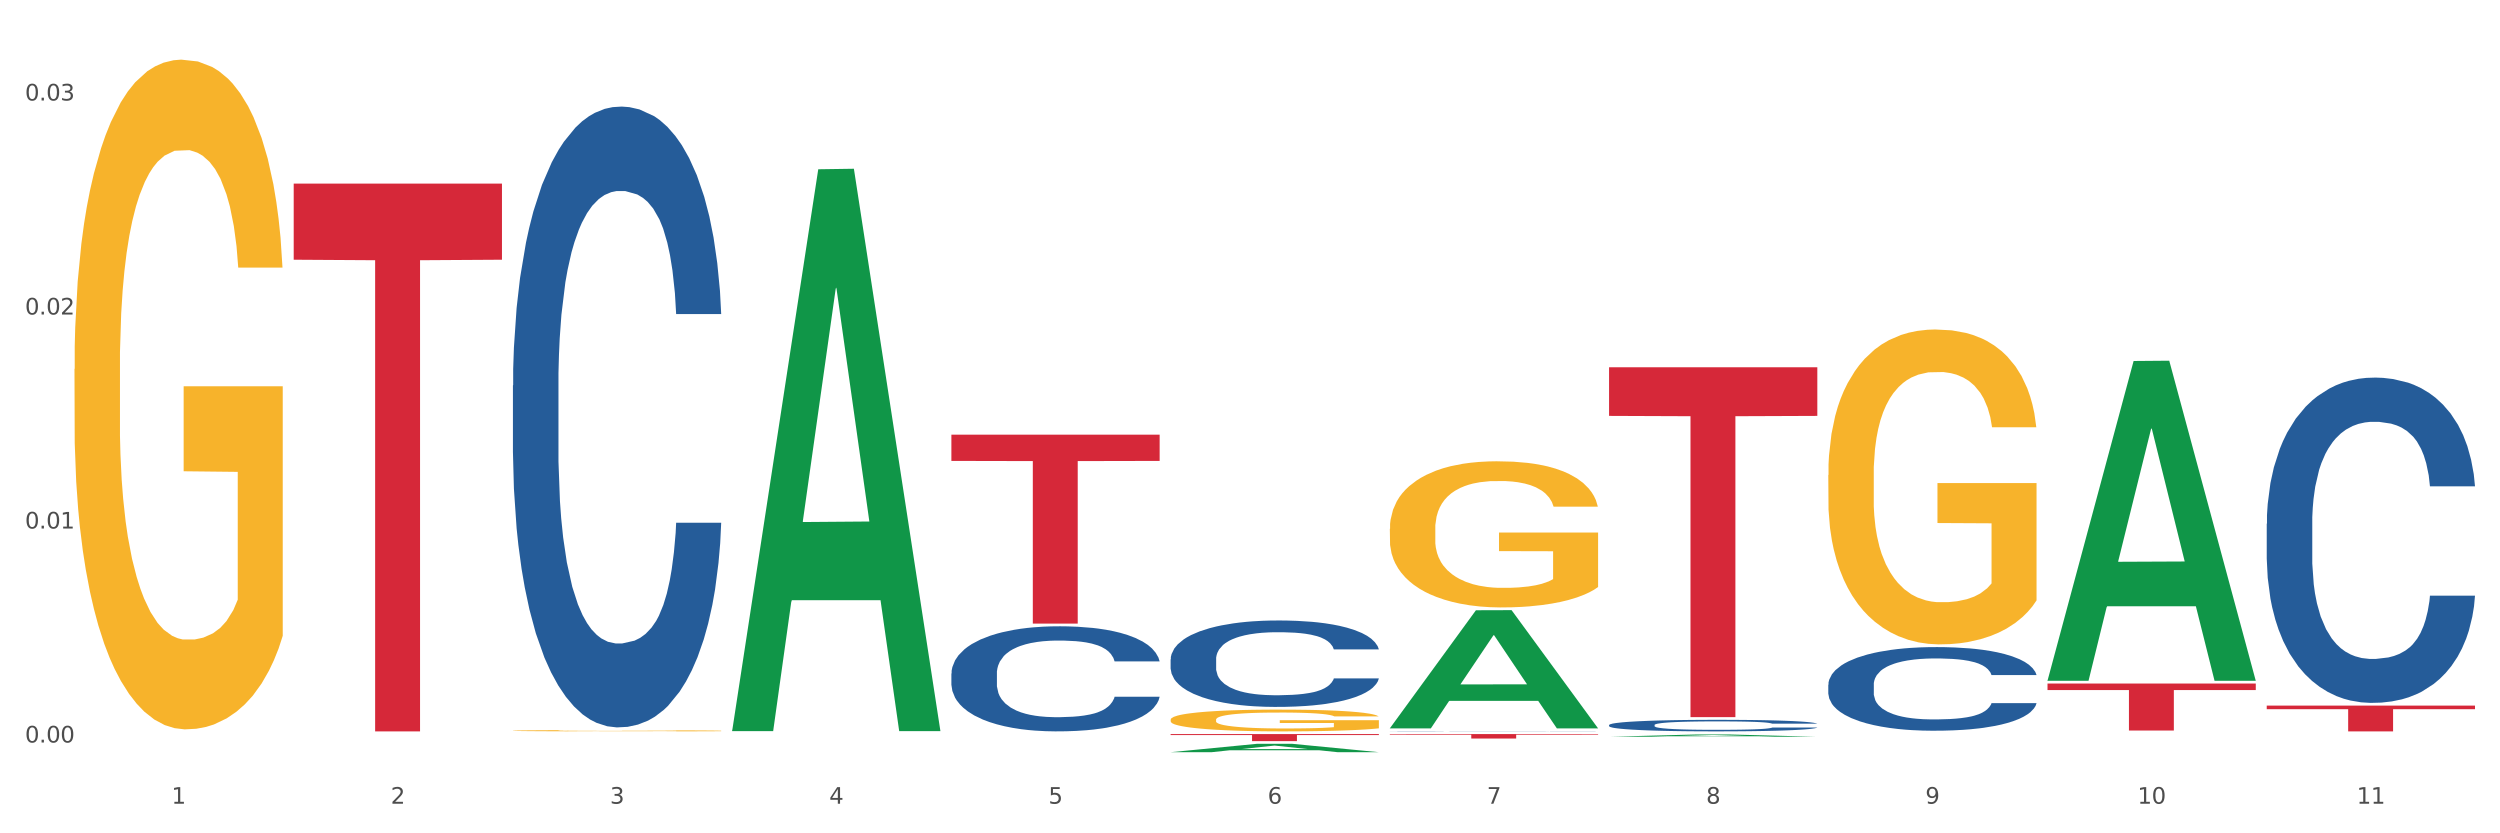<?xml version="1.0" encoding="utf-8" standalone="no"?>
<!DOCTYPE svg PUBLIC "-//W3C//DTD SVG 1.1//EN"
  "http://www.w3.org/Graphics/SVG/1.1/DTD/svg11.dtd">
<svg xmlns:xlink="http://www.w3.org/1999/xlink" width="1080pt" height="360pt" viewBox="0 0 1080 360" xmlns="http://www.w3.org/2000/svg" version="1.1">
 <rect x="0" y="0" width="1080" height="360" fill="#333333" stroke="none"/>
 <defs>
  <style type="text/css">*{stroke-linejoin: round; stroke-linecap: butt}</style>
 </defs>
 <g id="figure_1">
  <g id="patch_1">
   <path d="M 0 360 
L 1080 360 
L 1080 0 
L 0 0 
z
" style="fill: #ffffff; stroke: #ffffff; stroke-linejoin: miter"/>
  </g>
  <g id="axes_1">
   <g id="matplotlib.axis_1">
    <g id="xtick_1">
     <g id="text_1">
      <!-- 1 -->
      <g style="fill: #4d4d4d" transform="translate(74.106 347.204) scale(0.096 -0.096)">
       <defs>
        <path id="DejaVuSans-31" d="M 794 531 
L 1825 531 
L 1825 4091 
L 703 3866 
L 703 4441 
L 1819 4666 
L 2450 4666 
L 2450 531 
L 3481 531 
L 3481 0 
L 794 0 
L 794 531 
z
" transform="scale(0.016)"/>
       </defs>
       <use xlink:href="#DejaVuSans-31"/>
      </g>
     </g>
    </g>
    <g id="xtick_2">
     <g id="text_2">
      <!-- 2 -->
      <g style="fill: #4d4d4d" transform="translate(168.812 347.204) scale(0.096 -0.096)">
       <defs>
        <path id="DejaVuSans-32" d="M 1228 531 
L 3431 531 
L 3431 0 
L 469 0 
L 469 531 
Q 828 903 1448 1529 
Q 2069 2156 2228 2338 
Q 2531 2678 2651 2914 
Q 2772 3150 2772 3378 
Q 2772 3750 2511 3984 
Q 2250 4219 1831 4219 
Q 1534 4219 1204 4116 
Q 875 4013 500 3803 
L 500 4441 
Q 881 4594 1212 4672 
Q 1544 4750 1819 4750 
Q 2544 4750 2975 4387 
Q 3406 4025 3406 3419 
Q 3406 3131 3298 2873 
Q 3191 2616 2906 2266 
Q 2828 2175 2409 1742 
Q 1991 1309 1228 531 
z
" transform="scale(0.016)"/>
       </defs>
       <use xlink:href="#DejaVuSans-32"/>
      </g>
     </g>
    </g>
    <g id="xtick_3">
     <g id="text_3">
      <!-- 3 -->
      <g style="fill: #4d4d4d" transform="translate(263.517 347.204) scale(0.096 -0.096)">
       <defs>
        <path id="DejaVuSans-33" d="M 2597 2516 
Q 3050 2419 3304 2112 
Q 3559 1806 3559 1356 
Q 3559 666 3084 287 
Q 2609 -91 1734 -91 
Q 1441 -91 1130 -33 
Q 819 25 488 141 
L 488 750 
Q 750 597 1062 519 
Q 1375 441 1716 441 
Q 2309 441 2620 675 
Q 2931 909 2931 1356 
Q 2931 1769 2642 2001 
Q 2353 2234 1838 2234 
L 1294 2234 
L 1294 2753 
L 1863 2753 
Q 2328 2753 2575 2939 
Q 2822 3125 2822 3475 
Q 2822 3834 2567 4026 
Q 2313 4219 1838 4219 
Q 1578 4219 1281 4162 
Q 984 4106 628 3988 
L 628 4550 
Q 988 4650 1302 4700 
Q 1616 4750 1894 4750 
Q 2613 4750 3031 4423 
Q 3450 4097 3450 3541 
Q 3450 3153 3228 2886 
Q 3006 2619 2597 2516 
z
" transform="scale(0.016)"/>
       </defs>
       <use xlink:href="#DejaVuSans-33"/>
      </g>
     </g>
    </g>
    <g id="xtick_4">
     <g id="text_4">
      <!-- 4 -->
      <g style="fill: #4d4d4d" transform="translate(358.223 347.204) scale(0.096 -0.096)">
       <defs>
        <path id="DejaVuSans-34" d="M 2419 4116 
L 825 1625 
L 2419 1625 
L 2419 4116 
z
M 2253 4666 
L 3047 4666 
L 3047 1625 
L 3713 1625 
L 3713 1100 
L 3047 1100 
L 3047 0 
L 2419 0 
L 2419 1100 
L 313 1100 
L 313 1709 
L 2253 4666 
z
" transform="scale(0.016)"/>
       </defs>
       <use xlink:href="#DejaVuSans-34"/>
      </g>
     </g>
    </g>
    <g id="xtick_5">
     <g id="text_5">
      <!-- 5 -->
      <g style="fill: #4d4d4d" transform="translate(452.928 347.204) scale(0.096 -0.096)">
       <defs>
        <path id="DejaVuSans-35" d="M 691 4666 
L 3169 4666 
L 3169 4134 
L 1269 4134 
L 1269 2991 
Q 1406 3038 1543 3061 
Q 1681 3084 1819 3084 
Q 2600 3084 3056 2656 
Q 3513 2228 3513 1497 
Q 3513 744 3044 326 
Q 2575 -91 1722 -91 
Q 1428 -91 1123 -41 
Q 819 9 494 109 
L 494 744 
Q 775 591 1075 516 
Q 1375 441 1709 441 
Q 2250 441 2565 725 
Q 2881 1009 2881 1497 
Q 2881 1984 2565 2268 
Q 2250 2553 1709 2553 
Q 1456 2553 1204 2497 
Q 953 2441 691 2322 
L 691 4666 
z
" transform="scale(0.016)"/>
       </defs>
       <use xlink:href="#DejaVuSans-35"/>
      </g>
     </g>
    </g>
    <g id="xtick_6">
     <g id="text_6">
      <!-- 6 -->
      <g style="fill: #4d4d4d" transform="translate(547.634 347.204) scale(0.096 -0.096)">
       <defs>
        <path id="DejaVuSans-36" d="M 2113 2584 
Q 1688 2584 1439 2293 
Q 1191 2003 1191 1497 
Q 1191 994 1439 701 
Q 1688 409 2113 409 
Q 2538 409 2786 701 
Q 3034 994 3034 1497 
Q 3034 2003 2786 2293 
Q 2538 2584 2113 2584 
z
M 3366 4563 
L 3366 3988 
Q 3128 4100 2886 4159 
Q 2644 4219 2406 4219 
Q 1781 4219 1451 3797 
Q 1122 3375 1075 2522 
Q 1259 2794 1537 2939 
Q 1816 3084 2150 3084 
Q 2853 3084 3261 2657 
Q 3669 2231 3669 1497 
Q 3669 778 3244 343 
Q 2819 -91 2113 -91 
Q 1303 -91 875 529 
Q 447 1150 447 2328 
Q 447 3434 972 4092 
Q 1497 4750 2381 4750 
Q 2619 4750 2861 4703 
Q 3103 4656 3366 4563 
z
" transform="scale(0.016)"/>
       </defs>
       <use xlink:href="#DejaVuSans-36"/>
      </g>
     </g>
    </g>
    <g id="xtick_7">
     <g id="text_7">
      <!-- 7 -->
      <g style="fill: #4d4d4d" transform="translate(642.339 347.204) scale(0.096 -0.096)">
       <defs>
        <path id="DejaVuSans-37" d="M 525 4666 
L 3525 4666 
L 3525 4397 
L 1831 0 
L 1172 0 
L 2766 4134 
L 525 4134 
L 525 4666 
z
" transform="scale(0.016)"/>
       </defs>
       <use xlink:href="#DejaVuSans-37"/>
      </g>
     </g>
    </g>
    <g id="xtick_8">
     <g id="text_8">
      <!-- 8 -->
      <g style="fill: #4d4d4d" transform="translate(737.044 347.204) scale(0.096 -0.096)">
       <defs>
        <path id="DejaVuSans-38" d="M 2034 2216 
Q 1584 2216 1326 1975 
Q 1069 1734 1069 1313 
Q 1069 891 1326 650 
Q 1584 409 2034 409 
Q 2484 409 2743 651 
Q 3003 894 3003 1313 
Q 3003 1734 2745 1975 
Q 2488 2216 2034 2216 
z
M 1403 2484 
Q 997 2584 770 2862 
Q 544 3141 544 3541 
Q 544 4100 942 4425 
Q 1341 4750 2034 4750 
Q 2731 4750 3128 4425 
Q 3525 4100 3525 3541 
Q 3525 3141 3298 2862 
Q 3072 2584 2669 2484 
Q 3125 2378 3379 2068 
Q 3634 1759 3634 1313 
Q 3634 634 3220 271 
Q 2806 -91 2034 -91 
Q 1263 -91 848 271 
Q 434 634 434 1313 
Q 434 1759 690 2068 
Q 947 2378 1403 2484 
z
M 1172 3481 
Q 1172 3119 1398 2916 
Q 1625 2713 2034 2713 
Q 2441 2713 2670 2916 
Q 2900 3119 2900 3481 
Q 2900 3844 2670 4047 
Q 2441 4250 2034 4250 
Q 1625 4250 1398 4047 
Q 1172 3844 1172 3481 
z
" transform="scale(0.016)"/>
       </defs>
       <use xlink:href="#DejaVuSans-38"/>
      </g>
     </g>
    </g>
    <g id="xtick_9">
     <g id="text_9">
      <!-- 9 -->
      <g style="fill: #4d4d4d" transform="translate(831.75 347.204) scale(0.096 -0.096)">
       <defs>
        <path id="DejaVuSans-39" d="M 703 97 
L 703 672 
Q 941 559 1184 500 
Q 1428 441 1663 441 
Q 2288 441 2617 861 
Q 2947 1281 2994 2138 
Q 2813 1869 2534 1725 
Q 2256 1581 1919 1581 
Q 1219 1581 811 2004 
Q 403 2428 403 3163 
Q 403 3881 828 4315 
Q 1253 4750 1959 4750 
Q 2769 4750 3195 4129 
Q 3622 3509 3622 2328 
Q 3622 1225 3098 567 
Q 2575 -91 1691 -91 
Q 1453 -91 1209 -44 
Q 966 3 703 97 
z
M 1959 2075 
Q 2384 2075 2632 2365 
Q 2881 2656 2881 3163 
Q 2881 3666 2632 3958 
Q 2384 4250 1959 4250 
Q 1534 4250 1286 3958 
Q 1038 3666 1038 3163 
Q 1038 2656 1286 2365 
Q 1534 2075 1959 2075 
z
" transform="scale(0.016)"/>
       </defs>
       <use xlink:href="#DejaVuSans-39"/>
      </g>
     </g>
    </g>
    <g id="xtick_10">
     <g id="text_10">
      <!-- 10 -->
      <g style="fill: #4d4d4d" transform="translate(923.401 347.204) scale(0.096 -0.096)">
       <defs>
        <path id="DejaVuSans-30" d="M 2034 4250 
Q 1547 4250 1301 3770 
Q 1056 3291 1056 2328 
Q 1056 1369 1301 889 
Q 1547 409 2034 409 
Q 2525 409 2770 889 
Q 3016 1369 3016 2328 
Q 3016 3291 2770 3770 
Q 2525 4250 2034 4250 
z
M 2034 4750 
Q 2819 4750 3233 4129 
Q 3647 3509 3647 2328 
Q 3647 1150 3233 529 
Q 2819 -91 2034 -91 
Q 1250 -91 836 529 
Q 422 1150 422 2328 
Q 422 3509 836 4129 
Q 1250 4750 2034 4750 
z
" transform="scale(0.016)"/>
       </defs>
       <use xlink:href="#DejaVuSans-31"/>
       <use xlink:href="#DejaVuSans-30" transform="translate(63.623 0)"/>
      </g>
     </g>
    </g>
    <g id="xtick_11">
     <g id="text_11">
      <!-- 11 -->
      <g style="fill: #4d4d4d" transform="translate(1018.107 347.204) scale(0.096 -0.096)">
       <use xlink:href="#DejaVuSans-31"/>
       <use xlink:href="#DejaVuSans-31" transform="translate(63.623 0)"/>
      </g>
     </g>
    </g>
    <g id="xtick_12"/>
    <g id="xtick_13"/>
    <g id="xtick_14"/>
    <g id="xtick_15"/>
    <g id="xtick_16"/>
    <g id="xtick_17"/>
    <g id="xtick_18"/>
    <g id="xtick_19"/>
    <g id="xtick_20"/>
    <g id="xtick_21"/>
   </g>
   <g id="matplotlib.axis_2">
    <g id="ytick_1">
     <g id="text_12">
      <!-- 0.00 -->
      <g style="fill: #4d4d4d" transform="translate(10.8 320.768) scale(0.096 -0.096)">
       <defs>
        <path id="DejaVuSans-2e" d="M 684 794 
L 1344 794 
L 1344 0 
L 684 0 
L 684 794 
z
" transform="scale(0.016)"/>
       </defs>
       <use xlink:href="#DejaVuSans-30"/>
       <use xlink:href="#DejaVuSans-2e" transform="translate(63.623 0)"/>
       <use xlink:href="#DejaVuSans-30" transform="translate(95.41 0)"/>
       <use xlink:href="#DejaVuSans-30" transform="translate(159.033 0)"/>
      </g>
     </g>
    </g>
    <g id="ytick_2">
     <g id="text_13">
      <!-- 0.01 -->
      <g style="fill: #4d4d4d" transform="translate(10.8 228.32) scale(0.096 -0.096)">
       <use xlink:href="#DejaVuSans-30"/>
       <use xlink:href="#DejaVuSans-2e" transform="translate(63.623 0)"/>
       <use xlink:href="#DejaVuSans-30" transform="translate(95.41 0)"/>
       <use xlink:href="#DejaVuSans-31" transform="translate(159.033 0)"/>
      </g>
     </g>
    </g>
    <g id="ytick_3">
     <g id="text_14">
      <!-- 0.02 -->
      <g style="fill: #4d4d4d" transform="translate(10.8 135.871) scale(0.096 -0.096)">
       <use xlink:href="#DejaVuSans-30"/>
       <use xlink:href="#DejaVuSans-2e" transform="translate(63.623 0)"/>
       <use xlink:href="#DejaVuSans-30" transform="translate(95.41 0)"/>
       <use xlink:href="#DejaVuSans-32" transform="translate(159.033 0)"/>
      </g>
     </g>
    </g>
    <g id="ytick_4">
     <g id="text_15">
      <!-- 0.03 -->
      <g style="fill: #4d4d4d" transform="translate(10.8 43.422) scale(0.096 -0.096)">
       <use xlink:href="#DejaVuSans-30"/>
       <use xlink:href="#DejaVuSans-2e" transform="translate(63.623 0)"/>
       <use xlink:href="#DejaVuSans-30" transform="translate(95.41 0)"/>
       <use xlink:href="#DejaVuSans-33" transform="translate(159.033 0)"/>
      </g>
     </g>
    </g>
    <g id="ytick_5"/>
    <g id="ytick_6"/>
    <g id="ytick_7"/>
   </g>
   <g id="PolyCollection_1">
    <path d="M 316.291 315.401 
L 316.384 315.173 
L 353.485 73.124 
L 368.882 72.896 
L 406.262 315.857 
L 388.453 315.857 
L 380.384 259.28 
L 342.077 259.28 
L 341.798 260.193 
L 334.007 315.857 
L 316.291 315.857 
L 316.291 315.401 
L 346.9 225.517 
L 375.56 225.289 
L 361.369 124.682 
L 361.184 124.226 
L 360.998 124.91 
L 346.807 225.289 
L 346.9 225.517 
L 316.291 315.401 
z
" clip-path="url(#p665901785b)" style="fill: #109648"/>
    <path d="M 410.997 290.955 
L 411.103 290.913 
L 411.103 289.753 
L 411.422 288.177 
L 412.592 285.275 
L 414.081 283.078 
L 416.633 280.507 
L 418.016 279.429 
L 419.824 278.227 
L 423.546 276.278 
L 427.8 274.62 
L 430.778 273.708 
L 433.011 273.127 
L 438.009 272.091 
L 440.881 271.635 
L 443.858 271.261 
L 446.411 271.013 
L 450.665 270.722 
L 454.068 270.598 
L 458.003 270.557 
L 461.299 270.598 
L 465.66 270.764 
L 472.041 271.261 
L 474.487 271.552 
L 477.783 272.049 
L 481.186 272.713 
L 483.951 273.376 
L 487.142 274.329 
L 490.439 275.573 
L 493.629 277.149 
L 495.862 278.6 
L 497.67 280.134 
L 499.266 282 
L 500.435 284.031 
L 500.967 285.731 
L 481.505 285.731 
L 480.974 284.197 
L 479.91 282.539 
L 478.847 281.419 
L 477.677 280.507 
L 475.869 279.471 
L 474.274 278.807 
L 471.615 278.019 
L 469.169 277.522 
L 467.149 277.232 
L 464.703 276.983 
L 459.491 276.734 
L 455.769 276.734 
L 453.43 276.817 
L 450.558 277.024 
L 448.112 277.315 
L 445.241 277.812 
L 443.008 278.351 
L 440.774 279.056 
L 439.498 279.553 
L 437.584 280.466 
L 436.308 281.212 
L 434.606 282.497 
L 433.649 283.409 
L 431.947 285.772 
L 431.203 287.514 
L 430.884 288.716 
L 430.671 290.043 
L 430.671 296.511 
L 431.309 299.413 
L 431.841 300.657 
L 432.692 302.066 
L 434.287 303.89 
L 436.627 305.673 
L 439.073 306.959 
L 441.093 307.746 
L 443.008 308.327 
L 444.922 308.783 
L 447.262 309.197 
L 449.176 309.446 
L 452.047 309.695 
L 455.45 309.819 
L 458.109 309.819 
L 463.533 309.612 
L 465.979 309.405 
L 468.318 309.114 
L 470.871 308.658 
L 472.891 308.161 
L 474.061 307.788 
L 475.975 307 
L 477.464 306.171 
L 478.74 305.217 
L 479.591 304.388 
L 480.548 303.144 
L 481.293 301.735 
L 481.505 300.988 
L 500.967 300.988 
L 500.542 302.481 
L 499.797 303.932 
L 498.308 305.881 
L 497.139 307 
L 495.331 308.368 
L 493.416 309.529 
L 490.758 310.814 
L 488.312 311.768 
L 485.759 312.597 
L 482.994 313.343 
L 477.996 314.38 
L 476.188 314.67 
L 472.36 315.168 
L 469.382 315.458 
L 465.022 315.748 
L 460.555 315.914 
L 455.876 315.955 
L 451.728 315.872 
L 447.155 315.624 
L 444.284 315.375 
L 441.093 315.002 
L 437.371 314.421 
L 433.862 313.717 
L 430.565 312.887 
L 427.481 311.934 
L 424.609 310.856 
L 420.887 309.073 
L 418.122 307.332 
L 416.102 305.715 
L 414.719 304.347 
L 413.337 302.605 
L 412.592 301.403 
L 411.422 298.501 
L 410.997 295.806 
L 410.997 290.955 
z
" clip-path="url(#p665901785b)" style="fill: #255c99"/>
    <path d="M 505.702 284.823 
L 505.809 284.789 
L 505.809 283.834 
L 506.128 282.538 
L 507.298 280.151 
L 508.786 278.344 
L 511.339 276.229 
L 512.721 275.342 
L 514.529 274.353 
L 518.251 272.75 
L 522.505 271.386 
L 525.483 270.636 
L 527.716 270.159 
L 532.715 269.306 
L 535.586 268.931 
L 538.564 268.624 
L 541.116 268.419 
L 545.37 268.18 
L 548.773 268.078 
L 552.708 268.044 
L 556.005 268.078 
L 560.365 268.215 
L 566.746 268.624 
L 569.192 268.863 
L 572.489 269.272 
L 575.892 269.817 
L 578.657 270.363 
L 581.847 271.148 
L 585.144 272.171 
L 588.335 273.467 
L 590.568 274.66 
L 592.376 275.922 
L 593.971 277.457 
L 595.141 279.128 
L 595.673 280.526 
L 576.211 280.526 
L 575.679 279.264 
L 574.616 277.9 
L 573.552 276.979 
L 572.382 276.229 
L 570.575 275.377 
L 568.979 274.831 
L 566.321 274.183 
L 563.875 273.774 
L 561.854 273.535 
L 559.408 273.33 
L 554.197 273.126 
L 550.475 273.126 
L 548.135 273.194 
L 545.264 273.364 
L 542.818 273.603 
L 539.946 274.012 
L 537.713 274.456 
L 535.48 275.035 
L 534.204 275.445 
L 532.289 276.195 
L 531.013 276.809 
L 529.312 277.866 
L 528.354 278.616 
L 526.653 280.56 
L 525.908 281.993 
L 525.589 282.982 
L 525.377 284.073 
L 525.377 289.393 
L 526.015 291.781 
L 526.547 292.804 
L 527.397 293.963 
L 528.993 295.464 
L 531.332 296.931 
L 533.778 297.988 
L 535.799 298.636 
L 537.713 299.113 
L 539.627 299.488 
L 541.967 299.829 
L 543.881 300.034 
L 546.753 300.239 
L 550.156 300.341 
L 552.814 300.341 
L 558.238 300.17 
L 560.684 300 
L 563.024 299.761 
L 565.576 299.386 
L 567.597 298.977 
L 568.767 298.67 
L 570.681 298.022 
L 572.17 297.34 
L 573.446 296.555 
L 574.297 295.873 
L 575.254 294.85 
L 575.998 293.691 
L 576.211 293.077 
L 595.673 293.077 
L 595.247 294.304 
L 594.503 295.498 
L 593.014 297.101 
L 591.844 298.022 
L 590.036 299.147 
L 588.122 300.102 
L 585.463 301.159 
L 583.017 301.944 
L 580.465 302.626 
L 577.7 303.24 
L 572.701 304.092 
L 570.894 304.331 
L 567.065 304.74 
L 564.087 304.979 
L 559.727 305.218 
L 555.26 305.354 
L 550.581 305.388 
L 546.434 305.32 
L 541.861 305.116 
L 538.989 304.911 
L 535.799 304.604 
L 532.077 304.127 
L 528.567 303.547 
L 525.27 302.865 
L 522.186 302.08 
L 519.315 301.194 
L 515.593 299.727 
L 512.828 298.295 
L 510.807 296.965 
L 509.425 295.839 
L 508.042 294.407 
L 507.298 293.418 
L 506.128 291.03 
L 505.702 288.814 
L 505.702 284.823 
z
" clip-path="url(#p665901785b)" style="fill: #255c99"/>
    <path d="M 600.408 315.886 
L 600.514 315.886 
L 600.514 315.883 
L 600.833 315.879 
L 602.003 315.871 
L 603.492 315.865 
L 606.044 315.858 
L 607.427 315.855 
L 609.235 315.851 
L 612.957 315.846 
L 617.211 315.841 
L 620.189 315.839 
L 622.422 315.837 
L 627.42 315.834 
L 630.292 315.833 
L 633.269 315.832 
L 635.822 315.831 
L 640.076 315.831 
L 643.479 315.83 
L 647.414 315.83 
L 650.71 315.83 
L 655.071 315.831 
L 661.451 315.832 
L 663.897 315.833 
L 667.194 315.834 
L 670.597 315.836 
L 673.362 315.838 
L 676.553 315.84 
L 679.85 315.844 
L 683.04 315.848 
L 685.273 315.852 
L 687.081 315.857 
L 688.677 315.862 
L 689.846 315.867 
L 690.378 315.872 
L 670.916 315.872 
L 670.385 315.868 
L 669.321 315.863 
L 668.258 315.86 
L 667.088 315.858 
L 665.28 315.855 
L 663.685 315.853 
L 661.026 315.851 
L 658.58 315.849 
L 656.559 315.848 
L 654.113 315.848 
L 648.902 315.847 
L 645.18 315.847 
L 642.841 315.847 
L 639.969 315.848 
L 637.523 315.849 
L 634.652 315.85 
L 632.419 315.852 
L 630.185 315.854 
L 628.909 315.855 
L 626.995 315.857 
L 625.719 315.859 
L 624.017 315.863 
L 623.06 315.866 
L 621.358 315.872 
L 620.614 315.877 
L 620.295 315.88 
L 620.082 315.884 
L 620.082 315.902 
L 620.72 315.91 
L 621.252 315.913 
L 622.103 315.917 
L 623.698 315.922 
L 626.038 315.927 
L 628.484 315.931 
L 630.504 315.933 
L 632.419 315.934 
L 634.333 315.936 
L 636.672 315.937 
L 638.587 315.937 
L 641.458 315.938 
L 644.861 315.938 
L 647.52 315.938 
L 652.944 315.938 
L 655.39 315.937 
L 657.729 315.936 
L 660.282 315.935 
L 662.302 315.934 
L 663.472 315.933 
L 665.386 315.931 
L 666.875 315.928 
L 668.151 315.926 
L 669.002 315.923 
L 669.959 315.92 
L 670.704 315.916 
L 670.916 315.914 
L 690.378 315.914 
L 689.953 315.918 
L 689.208 315.922 
L 687.719 315.928 
L 686.55 315.931 
L 684.742 315.934 
L 682.827 315.938 
L 680.169 315.941 
L 677.723 315.944 
L 675.17 315.946 
L 672.405 315.948 
L 667.407 315.951 
L 665.599 315.952 
L 661.771 315.953 
L 658.793 315.954 
L 654.433 315.955 
L 649.966 315.955 
L 645.287 315.955 
L 641.139 315.955 
L 636.566 315.954 
L 633.695 315.954 
L 630.504 315.953 
L 626.782 315.951 
L 623.273 315.949 
L 619.976 315.947 
L 616.892 315.944 
L 614.02 315.941 
L 610.298 315.936 
L 607.533 315.932 
L 605.513 315.927 
L 604.13 315.923 
L 602.748 315.919 
L 602.003 315.915 
L 600.833 315.907 
L 600.408 315.9 
L 600.408 315.886 
z
" clip-path="url(#p665901785b)" style="fill: #255c99"/>
    <path d="M 695.113 313.205 
L 695.22 313.201 
L 695.22 313.073 
L 695.539 312.9 
L 696.709 312.58 
L 698.197 312.339 
L 700.75 312.056 
L 702.132 311.937 
L 703.94 311.805 
L 707.662 311.591 
L 711.916 311.408 
L 714.894 311.308 
L 717.127 311.244 
L 722.126 311.13 
L 724.997 311.08 
L 727.975 311.039 
L 730.527 311.012 
L 734.781 310.98 
L 738.184 310.966 
L 742.119 310.961 
L 745.416 310.966 
L 749.776 310.984 
L 756.157 311.039 
L 758.603 311.071 
L 761.9 311.126 
L 765.303 311.199 
L 768.068 311.271 
L 771.258 311.376 
L 774.555 311.513 
L 777.746 311.687 
L 779.979 311.846 
L 781.787 312.015 
L 783.382 312.22 
L 784.552 312.444 
L 785.084 312.631 
L 765.622 312.631 
L 765.09 312.462 
L 764.027 312.279 
L 762.963 312.156 
L 761.793 312.056 
L 759.985 311.942 
L 758.39 311.869 
L 755.732 311.782 
L 753.286 311.728 
L 751.265 311.696 
L 748.819 311.668 
L 743.608 311.641 
L 739.886 311.641 
L 737.546 311.65 
L 734.675 311.673 
L 732.229 311.705 
L 729.357 311.759 
L 727.124 311.819 
L 724.891 311.896 
L 723.615 311.951 
L 721.7 312.051 
L 720.424 312.133 
L 718.723 312.275 
L 717.765 312.375 
L 716.064 312.635 
L 715.319 312.827 
L 715 312.959 
L 714.788 313.105 
L 714.788 313.816 
L 715.426 314.136 
L 715.958 314.272 
L 716.808 314.428 
L 718.404 314.628 
L 720.743 314.824 
L 723.189 314.966 
L 725.21 315.052 
L 727.124 315.116 
L 729.038 315.166 
L 731.378 315.212 
L 733.292 315.239 
L 736.164 315.267 
L 739.567 315.28 
L 742.225 315.28 
L 747.649 315.258 
L 750.095 315.235 
L 752.435 315.203 
L 754.987 315.153 
L 757.008 315.098 
L 758.178 315.057 
L 760.092 314.97 
L 761.581 314.879 
L 762.857 314.774 
L 763.708 314.683 
L 764.665 314.546 
L 765.409 314.391 
L 765.622 314.309 
L 785.084 314.309 
L 784.658 314.473 
L 783.914 314.633 
L 782.425 314.847 
L 781.255 314.97 
L 779.447 315.121 
L 777.533 315.248 
L 774.874 315.39 
L 772.428 315.495 
L 769.876 315.586 
L 767.111 315.668 
L 762.112 315.782 
L 760.305 315.814 
L 756.476 315.869 
L 753.498 315.901 
L 749.138 315.933 
L 744.671 315.951 
L 739.992 315.955 
L 735.845 315.946 
L 731.272 315.919 
L 728.4 315.892 
L 725.21 315.85 
L 721.488 315.787 
L 717.978 315.709 
L 714.681 315.618 
L 711.597 315.513 
L 708.726 315.394 
L 705.004 315.198 
L 702.239 315.007 
L 700.218 314.829 
L 698.836 314.678 
L 697.453 314.487 
L 696.709 314.355 
L 695.539 314.035 
L 695.113 313.739 
L 695.113 313.205 
z
" clip-path="url(#p665901785b)" style="fill: #255c99"/>
    <path d="M 789.819 295.777 
L 789.925 295.744 
L 789.925 294.82 
L 790.244 293.566 
L 791.414 291.256 
L 792.903 289.507 
L 795.455 287.462 
L 796.838 286.604 
L 798.646 285.647 
L 802.368 284.096 
L 806.622 282.776 
L 809.6 282.05 
L 811.833 281.588 
L 816.831 280.763 
L 819.703 280.4 
L 822.68 280.103 
L 825.233 279.905 
L 829.487 279.674 
L 832.89 279.575 
L 836.825 279.542 
L 840.121 279.575 
L 844.482 279.707 
L 850.862 280.103 
L 853.308 280.334 
L 856.605 280.73 
L 860.008 281.258 
L 862.773 281.786 
L 865.964 282.545 
L 869.261 283.535 
L 872.451 284.789 
L 874.684 285.944 
L 876.492 287.165 
L 878.087 288.649 
L 879.257 290.266 
L 879.789 291.619 
L 860.327 291.619 
L 859.796 290.398 
L 858.732 289.078 
L 857.669 288.188 
L 856.499 287.462 
L 854.691 286.637 
L 853.096 286.109 
L 850.437 285.482 
L 847.991 285.086 
L 845.97 284.855 
L 843.524 284.657 
L 838.313 284.459 
L 834.591 284.459 
L 832.252 284.525 
L 829.38 284.69 
L 826.934 284.921 
L 824.063 285.317 
L 821.83 285.746 
L 819.596 286.307 
L 818.32 286.703 
L 816.406 287.429 
L 815.13 288.023 
L 813.428 289.045 
L 812.471 289.771 
L 810.769 291.652 
L 810.025 293.038 
L 809.706 293.995 
L 809.493 295.051 
L 809.493 300.199 
L 810.131 302.509 
L 810.663 303.499 
L 811.514 304.621 
L 813.109 306.072 
L 815.449 307.491 
L 817.895 308.514 
L 819.915 309.141 
L 821.83 309.603 
L 823.744 309.966 
L 826.083 310.296 
L 827.998 310.494 
L 830.869 310.692 
L 834.272 310.791 
L 836.931 310.791 
L 842.355 310.626 
L 844.801 310.461 
L 847.14 310.23 
L 849.693 309.867 
L 851.713 309.471 
L 852.883 309.174 
L 854.797 308.547 
L 856.286 307.887 
L 857.562 307.128 
L 858.413 306.468 
L 859.37 305.478 
L 860.115 304.357 
L 860.327 303.763 
L 879.789 303.763 
L 879.364 304.951 
L 878.619 306.105 
L 877.13 307.656 
L 875.961 308.547 
L 874.153 309.636 
L 872.238 310.56 
L 869.58 311.583 
L 867.134 312.342 
L 864.581 313.002 
L 861.816 313.596 
L 856.818 314.421 
L 855.01 314.652 
L 851.181 315.048 
L 848.204 315.279 
L 843.843 315.51 
L 839.377 315.642 
L 834.698 315.675 
L 830.55 315.609 
L 825.977 315.411 
L 823.106 315.213 
L 819.915 314.916 
L 816.193 314.454 
L 812.684 313.893 
L 809.387 313.233 
L 806.303 312.474 
L 803.431 311.616 
L 799.709 310.197 
L 796.944 308.811 
L 794.924 307.524 
L 793.541 306.435 
L 792.158 305.049 
L 791.414 304.093 
L 790.244 301.783 
L 789.819 299.638 
L 789.819 295.777 
z
" clip-path="url(#p665901785b)" style="fill: #255c99"/>
    <path d="M 979.23 226.262 
L 979.336 226.133 
L 979.336 222.54 
L 979.655 217.663 
L 980.825 208.678 
L 982.314 201.876 
L 984.866 193.919 
L 986.249 190.582 
L 988.057 186.86 
L 991.779 180.828 
L 996.033 175.694 
L 999.01 172.87 
L 1001.244 171.073 
L 1006.242 167.865 
L 1009.114 166.453 
L 1012.091 165.298 
L 1014.644 164.528 
L 1018.898 163.629 
L 1022.301 163.244 
L 1026.236 163.116 
L 1029.532 163.244 
L 1033.893 163.758 
L 1040.273 165.298 
L 1042.719 166.196 
L 1046.016 167.736 
L 1049.419 169.79 
L 1052.184 171.843 
L 1055.375 174.795 
L 1058.672 178.646 
L 1061.862 183.523 
L 1064.095 188.015 
L 1065.903 192.764 
L 1067.498 198.539 
L 1068.668 204.828 
L 1069.2 210.09 
L 1049.738 210.09 
L 1049.207 205.341 
L 1048.143 200.208 
L 1047.08 196.742 
L 1045.91 193.919 
L 1044.102 190.71 
L 1042.507 188.657 
L 1039.848 186.218 
L 1037.402 184.678 
L 1035.381 183.779 
L 1032.935 183.009 
L 1027.724 182.239 
L 1024.002 182.239 
L 1021.663 182.496 
L 1018.791 183.138 
L 1016.345 184.036 
L 1013.474 185.576 
L 1011.24 187.245 
L 1009.007 189.427 
L 1007.731 190.967 
L 1005.817 193.79 
L 1004.541 196.101 
L 1002.839 200.079 
L 1001.882 202.903 
L 1000.18 210.219 
L 999.436 215.609 
L 999.117 219.331 
L 998.904 223.438 
L 998.904 243.46 
L 999.542 252.444 
L 1000.074 256.295 
L 1000.925 260.658 
L 1002.52 266.306 
L 1004.86 271.824 
L 1007.306 275.803 
L 1009.326 278.242 
L 1011.24 280.038 
L 1013.155 281.45 
L 1015.494 282.734 
L 1017.409 283.504 
L 1020.28 284.274 
L 1023.683 284.659 
L 1026.342 284.659 
L 1031.766 284.017 
L 1034.212 283.375 
L 1036.551 282.477 
L 1039.104 281.065 
L 1041.124 279.525 
L 1042.294 278.37 
L 1044.208 275.931 
L 1045.697 273.365 
L 1046.973 270.413 
L 1047.824 267.846 
L 1048.781 263.995 
L 1049.526 259.632 
L 1049.738 257.321 
L 1069.2 257.321 
L 1068.775 261.942 
L 1068.03 266.434 
L 1066.541 272.466 
L 1065.371 275.931 
L 1063.564 280.167 
L 1061.649 283.76 
L 1058.991 287.739 
L 1056.545 290.691 
L 1053.992 293.258 
L 1051.227 295.568 
L 1046.229 298.777 
L 1044.421 299.675 
L 1040.592 301.215 
L 1037.615 302.114 
L 1033.254 303.012 
L 1028.788 303.526 
L 1024.109 303.654 
L 1019.961 303.397 
L 1015.388 302.627 
L 1012.517 301.857 
L 1009.326 300.702 
L 1005.604 298.905 
L 1002.095 296.723 
L 998.798 294.156 
L 995.714 291.205 
L 992.842 287.868 
L 989.12 282.349 
L 986.355 276.958 
L 984.334 271.953 
L 982.952 267.717 
L 981.569 262.327 
L 980.825 258.605 
L 979.655 249.621 
L 979.23 241.278 
L 979.23 226.262 
z
" clip-path="url(#p665901785b)" style="fill: #255c99"/>
    <path d="M 32.175 159.459 
L 32.281 159.195 
L 32.281 149.683 
L 32.494 141.492 
L 33.556 121.675 
L 35.149 105.292 
L 36.318 96.573 
L 37.486 89.439 
L 38.867 82.305 
L 40.567 74.906 
L 43.647 64.073 
L 45.559 58.524 
L 47.896 52.711 
L 52.145 44.256 
L 55.225 39.499 
L 58.412 35.536 
L 63.617 30.78 
L 67.016 28.666 
L 70.627 27.081 
L 74.983 26.024 
L 78.275 25.759 
L 85.499 26.552 
L 91.659 28.93 
L 94.634 30.78 
L 98.458 33.951 
L 100.476 36.064 
L 103.769 40.292 
L 107.168 45.841 
L 109.505 50.597 
L 113.01 59.581 
L 115.666 68.565 
L 118.109 79.662 
L 119.383 87.325 
L 120.339 94.459 
L 121.189 102.65 
L 122.039 115.597 
L 102.919 115.597 
L 102.175 106.349 
L 101.007 97.63 
L 99.307 89.175 
L 97.82 83.89 
L 95.271 77.284 
L 92.934 73.057 
L 90.491 69.886 
L 87.517 67.243 
L 85.18 65.922 
L 81.887 64.865 
L 75.407 65.13 
L 71.052 67.243 
L 68.078 69.886 
L 66.166 72.264 
L 64.467 74.906 
L 62.555 78.605 
L 60.324 84.154 
L 58.731 89.175 
L 57.137 95.516 
L 55.863 101.858 
L 54.694 109.256 
L 53.738 117.183 
L 52.995 125.374 
L 52.357 135.415 
L 51.826 152.061 
L 51.826 188.26 
L 52.039 196.452 
L 52.57 207.285 
L 53.207 215.476 
L 54.269 225.253 
L 55.225 231.858 
L 57.031 241.371 
L 59.049 249.297 
L 60.643 254.318 
L 62.236 258.545 
L 64.998 264.358 
L 68.078 269.115 
L 70.734 272.021 
L 74.345 274.663 
L 76.788 275.72 
L 78.913 276.249 
L 84.118 276.249 
L 87.835 275.456 
L 91.978 273.607 
L 95.165 271.228 
L 97.82 268.322 
L 100.795 263.566 
L 102.707 259.074 
L 102.707 203.85 
L 79.338 203.586 
L 79.338 166.858 
L 122.145 166.858 
L 122.145 274.663 
L 120.339 280.212 
L 118.321 285.233 
L 116.197 289.724 
L 113.01 295.273 
L 109.186 300.558 
L 105.787 304.257 
L 102.175 307.428 
L 97.927 310.334 
L 92.403 312.977 
L 89.004 314.034 
L 84.755 314.826 
L 79.763 315.09 
L 75.407 314.562 
L 71.159 313.241 
L 66.697 310.863 
L 62.342 307.428 
L 59.049 303.993 
L 55.756 299.765 
L 52.251 294.216 
L 49.489 288.932 
L 47.365 284.176 
L 45.028 278.098 
L 42.479 270.172 
L 40.567 263.037 
L 38.867 255.639 
L 37.061 246.127 
L 35.787 237.936 
L 34.512 227.631 
L 33.768 219.968 
L 32.919 208.078 
L 32.281 191.431 
L 32.175 159.459 
z
" clip-path="url(#p665901785b)" style="fill: #f7b32b"/>
    <path d="M 221.586 166.546 
L 221.692 166.301 
L 221.692 159.443 
L 222.011 150.136 
L 223.181 132.99 
L 224.67 120.009 
L 227.222 104.823 
L 228.605 98.455 
L 230.413 91.351 
L 234.135 79.84 
L 238.389 70.042 
L 241.367 64.654 
L 243.6 61.225 
L 248.598 55.101 
L 251.47 52.407 
L 254.447 50.203 
L 257 48.733 
L 261.254 47.019 
L 264.657 46.284 
L 268.592 46.039 
L 271.888 46.284 
L 276.249 47.263 
L 282.63 50.203 
L 285.076 51.917 
L 288.372 54.856 
L 291.775 58.775 
L 294.541 62.694 
L 297.731 68.328 
L 301.028 75.676 
L 304.218 84.983 
L 306.451 93.556 
L 308.259 102.618 
L 309.855 113.64 
L 311.024 125.642 
L 311.556 135.684 
L 292.095 135.684 
L 291.563 126.622 
L 290.499 116.825 
L 289.436 110.211 
L 288.266 104.823 
L 286.458 98.699 
L 284.863 94.781 
L 282.204 90.127 
L 279.758 87.188 
L 277.738 85.473 
L 275.292 84.003 
L 270.081 82.534 
L 266.358 82.534 
L 264.019 83.024 
L 261.147 84.248 
L 258.701 85.963 
L 255.83 88.902 
L 253.597 92.086 
L 251.363 96.25 
L 250.087 99.189 
L 248.173 104.578 
L 246.897 108.987 
L 245.195 116.58 
L 244.238 121.968 
L 242.536 135.929 
L 241.792 146.217 
L 241.473 153.32 
L 241.26 161.158 
L 241.26 199.367 
L 241.898 216.512 
L 242.43 223.86 
L 243.281 232.188 
L 244.876 242.965 
L 247.216 253.497 
L 249.662 261.09 
L 251.682 265.744 
L 253.597 269.173 
L 255.511 271.867 
L 257.851 274.317 
L 259.765 275.786 
L 262.636 277.256 
L 266.039 277.991 
L 268.698 277.991 
L 274.122 276.766 
L 276.568 275.541 
L 278.907 273.827 
L 281.46 271.133 
L 283.48 268.193 
L 284.65 265.989 
L 286.564 261.335 
L 288.053 256.437 
L 289.329 250.803 
L 290.18 245.904 
L 291.137 238.556 
L 291.882 230.229 
L 292.095 225.82 
L 311.556 225.82 
L 311.131 234.638 
L 310.386 243.21 
L 308.897 254.722 
L 307.728 261.335 
L 305.92 269.418 
L 304.005 276.276 
L 301.347 283.869 
L 298.901 289.503 
L 296.348 294.401 
L 293.583 298.81 
L 288.585 304.933 
L 286.777 306.648 
L 282.949 309.587 
L 279.971 311.302 
L 275.611 313.016 
L 271.144 313.996 
L 266.465 314.241 
L 262.317 313.751 
L 257.744 312.281 
L 254.873 310.812 
L 251.682 308.607 
L 247.96 305.178 
L 244.451 301.015 
L 241.154 296.116 
L 238.07 290.482 
L 235.198 284.114 
L 231.476 273.582 
L 228.711 263.295 
L 226.691 253.742 
L 225.308 245.66 
L 223.926 235.372 
L 223.181 228.269 
L 222.011 211.124 
L 221.586 195.203 
L 221.586 166.546 
z
" clip-path="url(#p665901785b)" style="fill: #255c99"/>
    <path d="M 884.524 295.278 
L 974.495 295.278 
L 974.495 298.102 
L 939.103 298.121 
L 939.103 315.6 
L 919.702 315.6 
L 919.702 298.121 
L 884.524 298.102 
L 884.524 295.297 
L 884.524 295.278 
z
" clip-path="url(#p665901785b)" style="fill: #d62839"/>
    <path d="M 695.113 158.662 
L 785.084 158.662 
L 785.084 179.665 
L 749.692 179.807 
L 749.692 309.796 
L 730.291 309.796 
L 730.291 179.807 
L 695.113 179.665 
L 695.113 158.804 
L 695.113 158.662 
z
" clip-path="url(#p665901785b)" style="fill: #d62839"/>
    <path d="M 600.408 317.121 
L 690.378 317.121 
L 690.378 317.39 
L 654.987 317.391 
L 654.987 319.055 
L 635.586 319.055 
L 635.586 317.391 
L 600.408 317.39 
L 600.408 317.123 
L 600.408 317.121 
z
" clip-path="url(#p665901785b)" style="fill: #d62839"/>
    <path d="M 505.702 317.121 
L 595.673 317.121 
L 595.673 317.544 
L 560.281 317.547 
L 560.281 320.167 
L 540.88 320.167 
L 540.88 317.547 
L 505.702 317.544 
L 505.702 317.124 
L 505.702 317.121 
z
" clip-path="url(#p665901785b)" style="fill: #d62839"/>
    <path d="M 410.997 187.772 
L 500.967 187.772 
L 500.967 199.115 
L 465.576 199.191 
L 465.576 269.391 
L 446.175 269.391 
L 446.175 199.191 
L 410.997 199.115 
L 410.997 187.849 
L 410.997 187.772 
z
" clip-path="url(#p665901785b)" style="fill: #d62839"/>
    <path d="M 979.23 304.819 
L 1069.2 304.819 
L 1069.2 306.367 
L 1033.809 306.377 
L 1033.809 315.955 
L 1014.408 315.955 
L 1014.408 306.377 
L 979.23 306.367 
L 979.23 304.83 
L 979.23 304.819 
z
" clip-path="url(#p665901785b)" style="fill: #d62839"/>
    <path d="M 505.702 324.943 
L 505.795 324.939 
L 542.896 321.336 
L 558.293 321.332 
L 595.673 324.95 
L 577.864 324.95 
L 569.795 324.107 
L 531.488 324.107 
L 531.209 324.121 
L 523.418 324.95 
L 505.702 324.95 
L 505.702 324.943 
L 536.311 323.605 
L 564.971 323.601 
L 550.78 322.103 
L 550.595 322.097 
L 550.409 322.107 
L 536.218 323.601 
L 536.311 323.605 
L 505.702 324.943 
z
" clip-path="url(#p665901785b)" style="fill: #109648"/>
    <path d="M 600.408 314.569 
L 600.501 314.521 
L 637.602 263.628 
L 652.999 263.58 
L 690.378 314.665 
L 672.57 314.665 
L 664.5 302.769 
L 626.193 302.769 
L 625.915 302.961 
L 618.124 314.665 
L 600.408 314.665 
L 600.408 314.569 
L 631.016 295.67 
L 659.677 295.622 
L 645.486 274.469 
L 645.3 274.373 
L 645.115 274.517 
L 630.924 295.622 
L 631.016 295.67 
L 600.408 314.569 
z
" clip-path="url(#p665901785b)" style="fill: #109648"/>
    <path d="M 695.113 318.281 
L 695.206 318.28 
L 732.307 317.3 
L 747.704 317.299 
L 785.084 318.283 
L 767.275 318.283 
L 759.206 318.054 
L 720.899 318.054 
L 720.62 318.058 
L 712.829 318.283 
L 695.113 318.283 
L 695.113 318.281 
L 725.722 317.917 
L 754.382 317.916 
L 740.191 317.509 
L 740.006 317.507 
L 739.82 317.51 
L 725.629 317.916 
L 725.722 317.917 
L 695.113 318.281 
z
" clip-path="url(#p665901785b)" style="fill: #109648"/>
    <path d="M 884.524 293.853 
L 884.617 293.723 
L 921.718 155.951 
L 937.115 155.821 
L 974.495 294.113 
L 956.686 294.113 
L 948.616 261.91 
L 910.31 261.91 
L 910.031 262.429 
L 902.24 294.113 
L 884.524 294.113 
L 884.524 293.853 
L 915.133 242.692 
L 943.793 242.562 
L 929.602 185.297 
L 929.417 185.037 
L 929.231 185.427 
L 915.04 242.562 
L 915.133 242.692 
L 884.524 293.853 
z
" clip-path="url(#p665901785b)" style="fill: #109648"/>
    <path d="M 789.819 205.199 
L 789.925 205.075 
L 789.925 200.603 
L 790.138 196.751 
L 791.2 187.433 
L 792.793 179.73 
L 793.962 175.63 
L 795.13 172.276 
L 796.511 168.922 
L 798.21 165.443 
L 801.291 160.349 
L 803.203 157.74 
L 805.54 155.007 
L 809.789 151.031 
L 812.869 148.795 
L 816.056 146.931 
L 821.261 144.695 
L 824.66 143.701 
L 828.271 142.955 
L 832.626 142.458 
L 835.919 142.334 
L 843.142 142.707 
L 849.303 143.825 
L 852.277 144.695 
L 856.101 146.186 
L 858.12 147.18 
L 861.413 149.167 
L 864.812 151.776 
L 867.149 154.013 
L 870.654 158.237 
L 873.309 162.461 
L 875.753 167.679 
L 877.027 171.282 
L 877.983 174.637 
L 878.833 178.488 
L 879.683 184.576 
L 860.563 184.576 
L 859.819 180.227 
L 858.651 176.127 
L 856.951 172.152 
L 855.464 169.667 
L 852.915 166.561 
L 850.578 164.573 
L 848.135 163.082 
L 845.161 161.84 
L 842.824 161.219 
L 839.531 160.722 
L 833.051 160.846 
L 828.696 161.84 
L 825.722 163.082 
L 823.81 164.2 
L 822.11 165.443 
L 820.198 167.182 
L 817.968 169.791 
L 816.374 172.152 
L 814.781 175.133 
L 813.506 178.115 
L 812.338 181.594 
L 811.382 185.321 
L 810.638 189.173 
L 810.001 193.894 
L 809.47 201.721 
L 809.47 218.742 
L 809.682 222.593 
L 810.213 227.687 
L 810.851 231.538 
L 811.913 236.135 
L 812.869 239.241 
L 814.675 243.714 
L 816.693 247.441 
L 818.286 249.801 
L 819.88 251.789 
L 822.641 254.523 
L 825.722 256.759 
L 828.377 258.126 
L 831.989 259.368 
L 834.432 259.865 
L 836.557 260.113 
L 841.761 260.113 
L 845.479 259.741 
L 849.622 258.871 
L 852.809 257.753 
L 855.464 256.386 
L 858.438 254.15 
L 860.35 252.038 
L 860.35 226.072 
L 836.981 225.947 
L 836.981 208.678 
L 879.789 208.678 
L 879.789 259.368 
L 877.983 261.977 
L 875.965 264.337 
L 873.841 266.45 
L 870.654 269.059 
L 866.83 271.543 
L 863.431 273.283 
L 859.819 274.774 
L 855.57 276.14 
L 850.047 277.383 
L 846.648 277.88 
L 842.399 278.252 
L 837.406 278.377 
L 833.051 278.128 
L 828.802 277.507 
L 824.341 276.389 
L 819.986 274.774 
L 816.693 273.159 
L 813.4 271.171 
L 809.895 268.562 
L 807.133 266.077 
L 805.009 263.841 
L 802.672 260.983 
L 800.122 257.256 
L 798.21 253.901 
L 796.511 250.423 
L 794.705 245.95 
L 793.43 242.099 
L 792.156 237.253 
L 791.412 233.65 
L 790.562 228.06 
L 789.925 220.232 
L 789.819 205.199 
z
" clip-path="url(#p665901785b)" style="fill: #f7b32b"/>
    <path d="M 221.586 315.66 
L 221.692 315.66 
L 221.692 315.642 
L 221.905 315.626 
L 222.967 315.588 
L 224.56 315.557 
L 225.729 315.541 
L 226.897 315.527 
L 228.278 315.514 
L 229.978 315.5 
L 233.058 315.479 
L 234.97 315.469 
L 237.307 315.458 
L 241.556 315.441 
L 244.636 315.432 
L 247.823 315.425 
L 253.028 315.416 
L 256.427 315.412 
L 260.038 315.409 
L 264.394 315.407 
L 267.686 315.406 
L 274.91 315.408 
L 281.07 315.412 
L 284.045 315.416 
L 287.869 315.422 
L 289.887 315.426 
L 293.18 315.434 
L 296.579 315.444 
L 298.916 315.454 
L 302.421 315.471 
L 305.077 315.488 
L 307.52 315.509 
L 308.794 315.523 
L 309.75 315.537 
L 310.6 315.552 
L 311.45 315.577 
L 292.33 315.577 
L 291.586 315.559 
L 290.418 315.543 
L 288.718 315.527 
L 287.231 315.517 
L 284.682 315.504 
L 282.345 315.496 
L 279.902 315.49 
L 276.928 315.485 
L 274.591 315.483 
L 271.298 315.481 
L 264.818 315.481 
L 260.463 315.485 
L 257.489 315.49 
L 255.577 315.495 
L 253.878 315.5 
L 251.966 315.507 
L 249.735 315.517 
L 248.142 315.527 
L 246.548 315.539 
L 245.274 315.551 
L 244.105 315.565 
L 243.149 315.58 
L 242.406 315.595 
L 241.768 315.614 
L 241.237 315.646 
L 241.237 315.715 
L 241.45 315.73 
L 241.981 315.751 
L 242.618 315.766 
L 243.68 315.785 
L 244.636 315.797 
L 246.442 315.815 
L 248.46 315.831 
L 250.054 315.84 
L 251.647 315.848 
L 254.409 315.859 
L 257.489 315.868 
L 260.145 315.874 
L 263.756 315.879 
L 266.199 315.881 
L 268.324 315.882 
L 273.529 315.882 
L 277.246 315.88 
L 281.389 315.877 
L 284.576 315.872 
L 287.231 315.867 
L 290.206 315.858 
L 292.118 315.849 
L 292.118 315.744 
L 268.749 315.744 
L 268.749 315.674 
L 311.556 315.674 
L 311.556 315.879 
L 309.75 315.889 
L 307.732 315.899 
L 305.608 315.907 
L 302.421 315.918 
L 298.597 315.928 
L 295.198 315.935 
L 291.586 315.941 
L 287.338 315.946 
L 281.814 315.951 
L 278.415 315.953 
L 274.166 315.955 
L 269.174 315.955 
L 264.818 315.954 
L 260.57 315.952 
L 256.108 315.947 
L 251.753 315.941 
L 248.46 315.934 
L 245.167 315.926 
L 241.662 315.916 
L 238.9 315.906 
L 236.776 315.897 
L 234.439 315.885 
L 231.89 315.87 
L 229.978 315.857 
L 228.278 315.843 
L 226.472 315.825 
L 225.198 315.809 
L 223.923 315.789 
L 223.179 315.775 
L 222.33 315.752 
L 221.692 315.721 
L 221.586 315.66 
z
" clip-path="url(#p665901785b)" style="fill: #f7b32b"/>
    <path d="M 505.702 310.898 
L 505.809 310.89 
L 505.809 310.581 
L 506.021 310.314 
L 507.083 309.671 
L 508.677 309.138 
L 509.845 308.855 
L 511.014 308.623 
L 512.394 308.391 
L 514.094 308.151 
L 517.174 307.799 
L 519.086 307.619 
L 521.423 307.43 
L 525.672 307.155 
L 528.753 307 
L 531.939 306.872 
L 537.144 306.717 
L 540.543 306.648 
L 544.155 306.597 
L 548.51 306.562 
L 551.803 306.554 
L 559.026 306.58 
L 565.187 306.657 
L 568.161 306.717 
L 571.985 306.82 
L 574.003 306.889 
L 577.296 307.026 
L 580.695 307.206 
L 583.032 307.361 
L 586.537 307.653 
L 589.193 307.945 
L 591.636 308.305 
L 592.911 308.554 
L 593.867 308.786 
L 594.717 309.052 
L 595.566 309.473 
L 576.446 309.473 
L 575.703 309.173 
L 574.534 308.889 
L 572.835 308.614 
L 571.348 308.443 
L 568.798 308.228 
L 566.461 308.091 
L 564.018 307.988 
L 561.044 307.902 
L 558.707 307.859 
L 555.414 307.825 
L 548.935 307.833 
L 544.58 307.902 
L 541.606 307.988 
L 539.694 308.065 
L 537.994 308.151 
L 536.082 308.271 
L 533.851 308.451 
L 532.258 308.614 
L 530.665 308.821 
L 529.39 309.027 
L 528.222 309.267 
L 527.266 309.525 
L 526.522 309.791 
L 525.885 310.117 
L 525.354 310.658 
L 525.354 311.834 
L 525.566 312.1 
L 526.097 312.452 
L 526.734 312.719 
L 527.797 313.036 
L 528.753 313.251 
L 530.558 313.56 
L 532.577 313.818 
L 534.17 313.981 
L 535.763 314.118 
L 538.525 314.307 
L 541.606 314.461 
L 544.261 314.556 
L 547.873 314.642 
L 550.316 314.676 
L 552.44 314.693 
L 557.645 314.693 
L 561.363 314.667 
L 565.505 314.607 
L 568.692 314.53 
L 571.348 314.436 
L 574.322 314.281 
L 576.234 314.135 
L 576.234 312.341 
L 552.865 312.332 
L 552.865 311.139 
L 595.673 311.139 
L 595.673 314.642 
L 593.867 314.822 
L 591.849 314.985 
L 589.724 315.131 
L 586.537 315.311 
L 582.713 315.483 
L 579.314 315.603 
L 575.703 315.706 
L 571.454 315.801 
L 565.93 315.887 
L 562.531 315.921 
L 558.282 315.947 
L 553.29 315.955 
L 548.935 315.938 
L 544.686 315.895 
L 540.225 315.818 
L 535.87 315.706 
L 532.577 315.595 
L 529.284 315.457 
L 525.778 315.277 
L 523.017 315.105 
L 520.892 314.951 
L 518.555 314.753 
L 516.006 314.496 
L 514.094 314.264 
L 512.394 314.024 
L 510.589 313.714 
L 509.314 313.448 
L 508.039 313.113 
L 507.296 312.864 
L 506.446 312.478 
L 505.809 311.937 
L 505.702 310.898 
z
" clip-path="url(#p665901785b)" style="fill: #f7b32b"/>
    <path d="M 600.408 228.451 
L 600.514 228.393 
L 600.514 226.318 
L 600.727 224.53 
L 601.789 220.205 
L 603.382 216.63 
L 604.551 214.727 
L 605.719 213.17 
L 607.1 211.613 
L 608.799 209.999 
L 611.88 207.635 
L 613.792 206.424 
L 616.129 205.155 
L 620.378 203.31 
L 623.458 202.272 
L 626.645 201.407 
L 631.85 200.369 
L 635.249 199.908 
L 638.86 199.562 
L 643.215 199.331 
L 646.508 199.273 
L 653.731 199.446 
L 659.892 199.965 
L 662.867 200.369 
L 666.691 201.061 
L 668.709 201.522 
L 672.002 202.445 
L 675.401 203.656 
L 677.738 204.694 
L 681.243 206.654 
L 683.899 208.615 
L 686.342 211.037 
L 687.616 212.709 
L 688.572 214.266 
L 689.422 216.053 
L 690.272 218.879 
L 671.152 218.879 
L 670.408 216.861 
L 669.24 214.958 
L 667.54 213.113 
L 666.053 211.959 
L 663.504 210.518 
L 661.167 209.595 
L 658.724 208.903 
L 655.75 208.327 
L 653.413 208.038 
L 650.12 207.808 
L 643.64 207.865 
L 639.285 208.327 
L 636.311 208.903 
L 634.399 209.422 
L 632.699 209.999 
L 630.787 210.806 
L 628.557 212.017 
L 626.963 213.113 
L 625.37 214.497 
L 624.095 215.88 
L 622.927 217.495 
L 621.971 219.225 
L 621.227 221.012 
L 620.59 223.204 
L 620.059 226.836 
L 620.059 234.736 
L 620.271 236.524 
L 620.803 238.888 
L 621.44 240.676 
L 622.502 242.809 
L 623.458 244.251 
L 625.264 246.327 
L 627.282 248.057 
L 628.875 249.152 
L 630.469 250.075 
L 633.231 251.343 
L 636.311 252.381 
L 638.967 253.016 
L 642.578 253.592 
L 645.021 253.823 
L 647.146 253.938 
L 652.351 253.938 
L 656.068 253.765 
L 660.211 253.362 
L 663.398 252.843 
L 666.053 252.208 
L 669.027 251.17 
L 670.939 250.19 
L 670.939 238.138 
L 647.571 238.081 
L 647.571 230.066 
L 690.378 230.066 
L 690.378 253.592 
L 688.572 254.803 
L 686.554 255.899 
L 684.43 256.879 
L 681.243 258.09 
L 677.419 259.243 
L 674.02 260.051 
L 670.408 260.743 
L 666.159 261.377 
L 660.636 261.953 
L 657.237 262.184 
L 652.988 262.357 
L 647.995 262.415 
L 643.64 262.299 
L 639.391 262.011 
L 634.93 261.492 
L 630.575 260.743 
L 627.282 259.993 
L 623.989 259.07 
L 620.484 257.859 
L 617.722 256.706 
L 615.598 255.668 
L 613.261 254.342 
L 610.711 252.612 
L 608.799 251.055 
L 607.1 249.441 
L 605.294 247.365 
L 604.019 245.577 
L 602.745 243.328 
L 602.001 241.656 
L 601.151 239.061 
L 600.514 235.428 
L 600.408 228.451 
z
" clip-path="url(#p665901785b)" style="fill: #f7b32b"/>
    <path d="M 126.88 79.31 
L 216.851 79.31 
L 216.851 112.196 
L 181.46 112.418 
L 181.46 315.955 
L 162.058 315.955 
L 162.058 112.418 
L 126.88 112.196 
L 126.88 79.533 
L 126.88 79.31 
z
" clip-path="url(#p665901785b)" style="fill: #d62839"/>
   </g>
  </g>
 </g>
 <defs>
  <clipPath id="p665901785b">
   <rect x="32.175" y="10.8" width="1037.025" height="329.109"/>
  </clipPath>
 </defs>
</svg>
